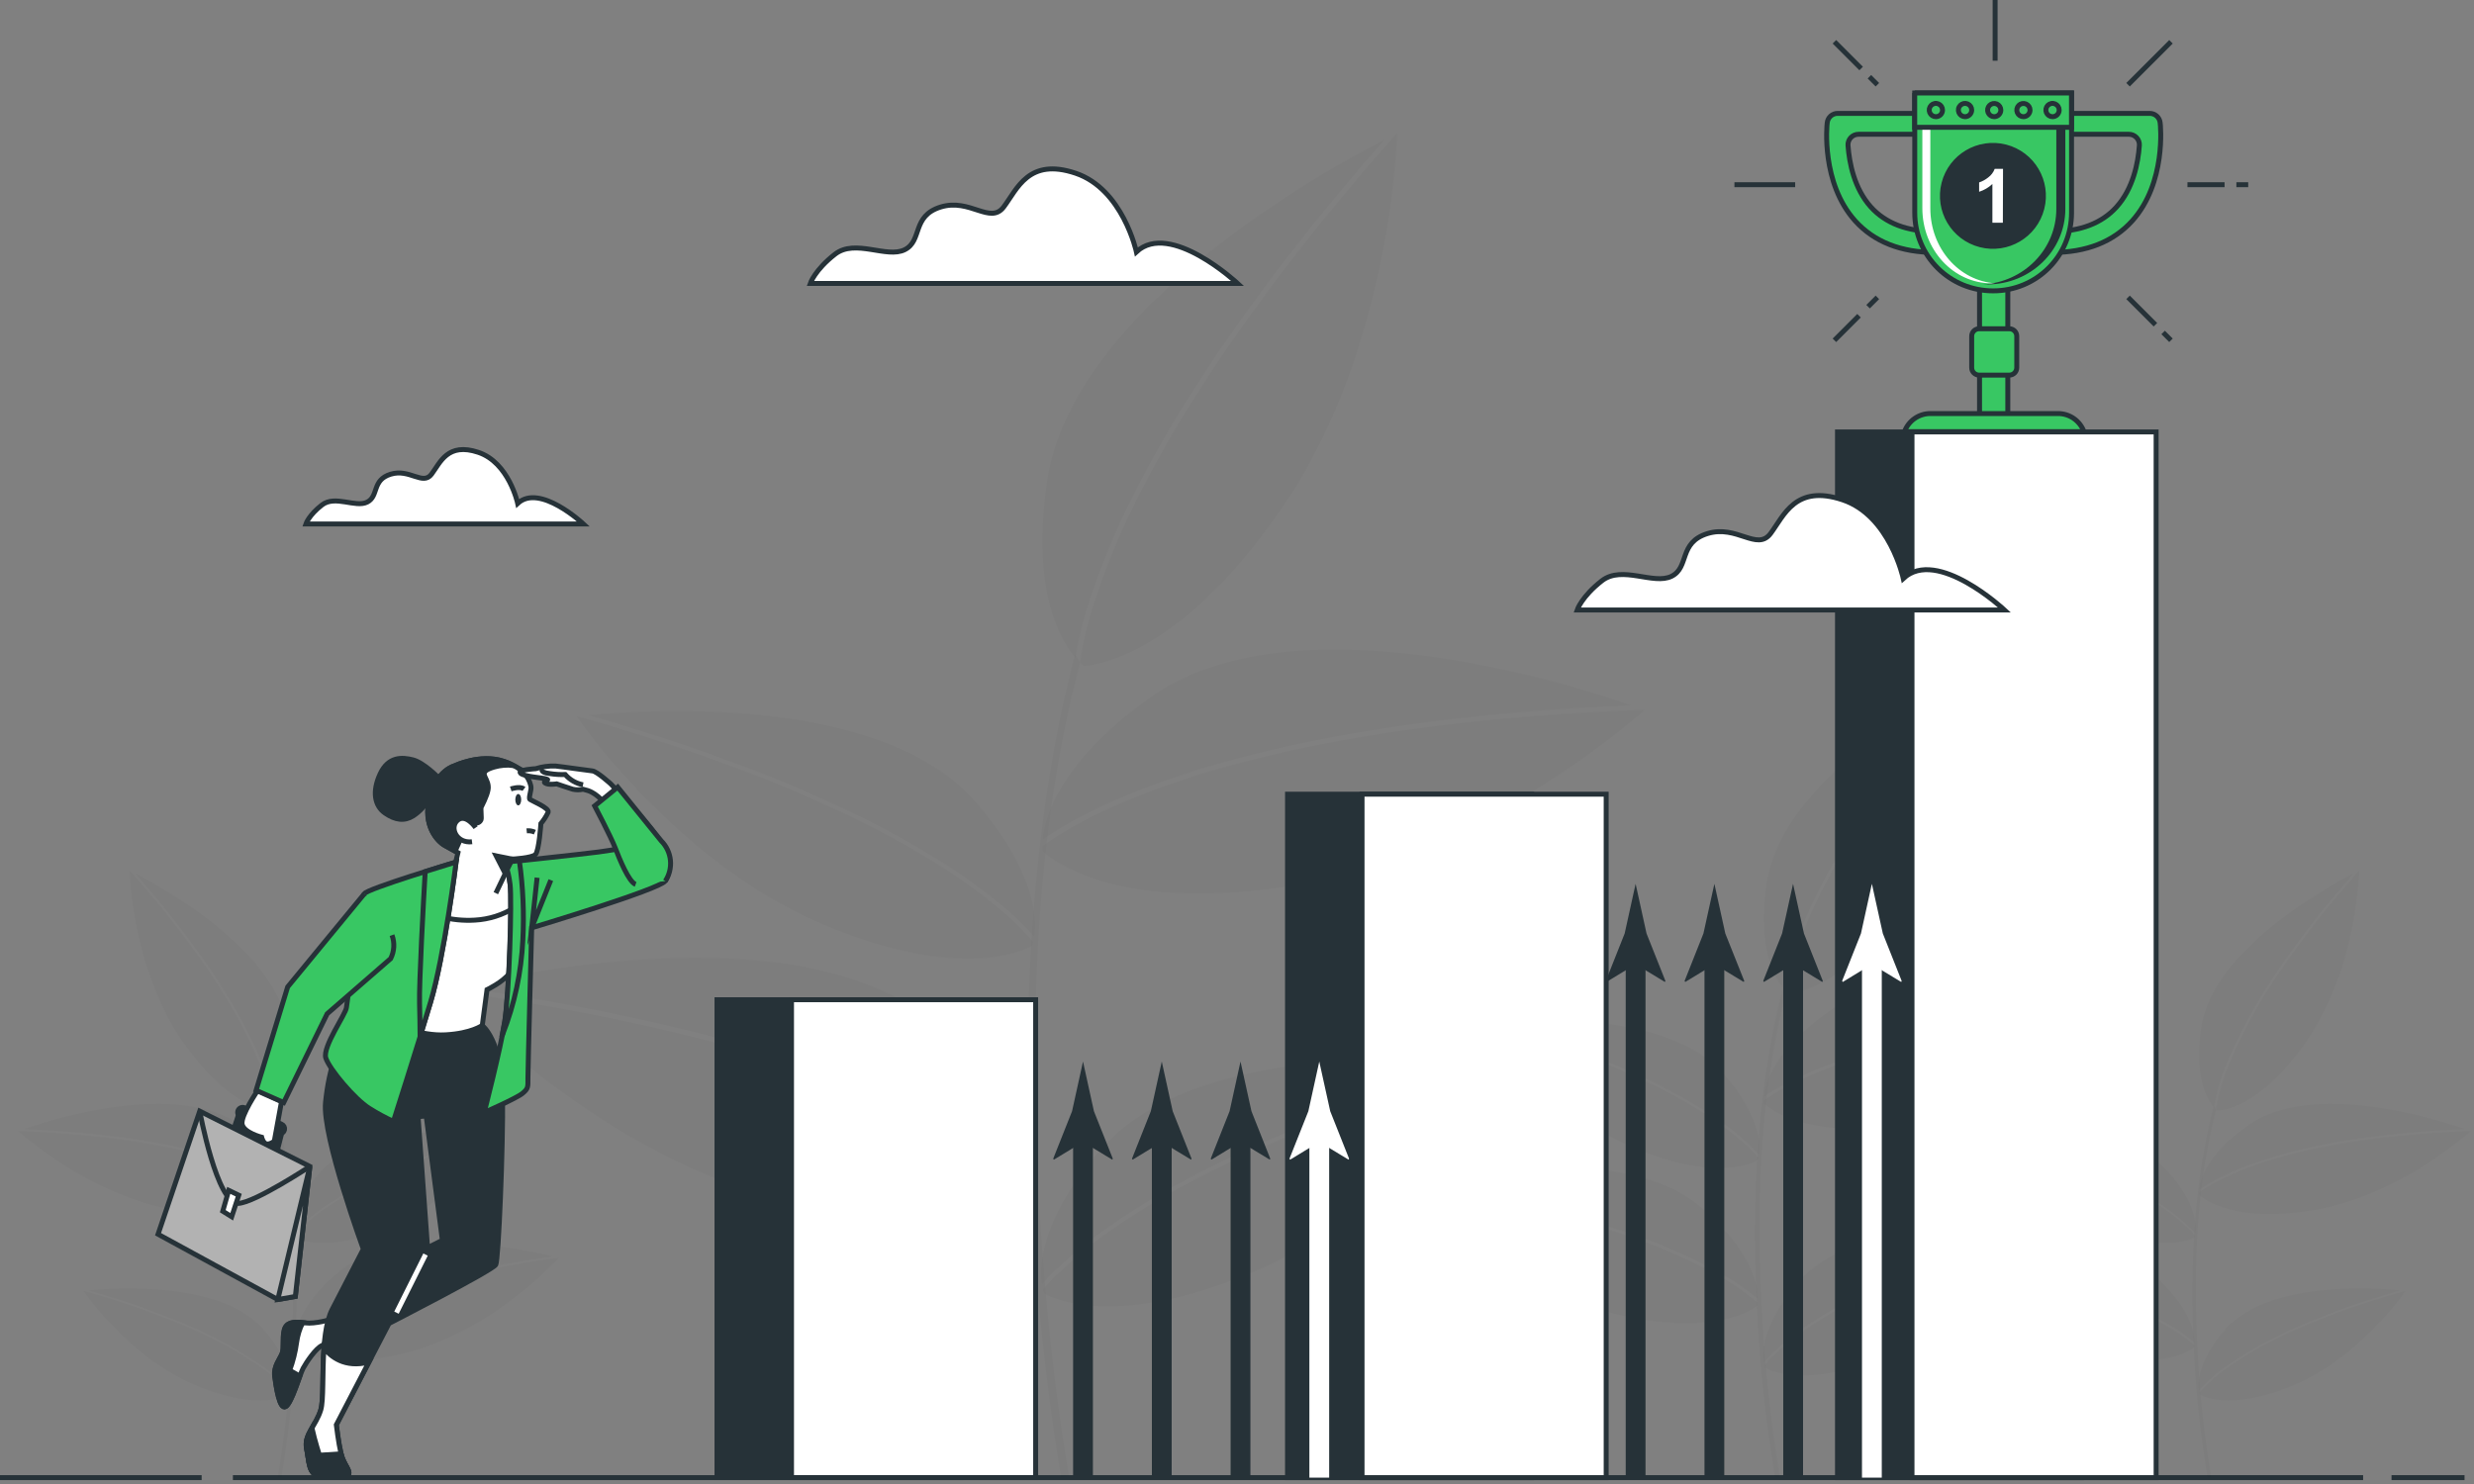 <svg width="500" height="300" viewBox="0 0 500 300" fill="none" xmlns="http://www.w3.org/2000/svg">
<rect x="0" y="0" width="500" height="300" fill="#808080" stroke="none"/>
<path d="M483.331 298.711H498.087" stroke="#263238" stroke-miterlimit="10"/>
<path d="M47.072 298.711H477.59" stroke="#263238" stroke-miterlimit="10"/>
<path d="M0 298.711H40.754" stroke="#263238" stroke-miterlimit="10"/>
<g opacity="0.15">
<path opacity="0.15" d="M216.026 298.423C215.984 298.197 211.765 275.08 210.018 243.229C208.405 213.857 208.102 172.089 218.287 133.934L217.294 132.243C211.659 153.43 205.517 189.902 208.454 243.342C210.236 275.291 214.463 298.479 214.463 298.711L216.026 298.423Z" fill="black"/>
<path opacity="0.15" d="M233.402 158.53C221.583 162.876 214.519 167.039 210.757 169.673C211.201 165.017 214.328 153.98 232.395 141.062C261.02 120.593 316.594 138.054 329.554 142.555C301.098 143.745 263.26 147.556 233.402 158.53Z" fill="black"/>
<path opacity="0.15" d="M233.881 159.467C264.521 148.197 303.613 144.555 332.189 143.499L332.315 143.548C332.315 143.548 300.57 172.476 261.985 178.872C223.401 185.267 210.757 172.068 210.757 172.068C210.714 171.734 210.693 171.397 210.694 171.06C214.209 168.482 221.428 164.038 233.881 159.467Z" fill="black"/>
<path opacity="0.15" d="M192.993 175.977C201.628 181.739 206.496 186.444 208.996 189.275C209.545 185.458 209.172 176.005 197.177 162.157C178.159 140.217 130.263 143.485 118.993 144.591C141.54 151.036 171.172 161.404 192.993 175.977Z" fill="black"/>
<path opacity="0.15" d="M192.423 176.632C170.032 161.707 139.378 151.205 116.683 144.837H116.571C116.571 144.837 136.441 174.181 166.144 186.768C195.846 199.355 208.546 191.17 208.546 191.17C208.645 190.911 208.725 190.645 208.785 190.374C206.461 187.655 201.53 182.703 192.423 176.632Z" fill="black"/>
<path opacity="0.15" d="M226.584 246.279C217.949 252.041 213.089 256.746 210.581 259.584C210.039 255.76 210.412 246.307 222.408 232.459C241.425 210.519 289.322 213.794 300.591 214.893C278.045 221.373 248.412 231.706 226.584 246.279Z" fill="black"/>
<path opacity="0.15" d="M227.141 246.934C249.54 232.009 280.186 221.507 302.888 215.146H302.993C302.993 215.146 283.131 244.476 253.428 257.056C223.725 269.635 211.025 261.465 211.025 261.465C210.922 261.204 210.84 260.936 210.779 260.662C213.124 257.999 218.048 253.006 227.141 246.934Z" fill="black"/>
<path opacity="0.15" d="M187.147 224.845C198.481 230.318 205.109 235.15 208.595 238.129C208.595 233.452 206.574 222.162 189.845 207.553C163.347 184.394 106.336 196.368 93.003 199.587C121.177 203.531 158.494 211.012 187.147 224.845Z" fill="black"/>
<path opacity="0.15" d="M186.57 225.726C157.177 211.568 118.613 204.102 90.291 200.27H90.157C90.157 200.27 118.937 232.149 156.712 242.271C194.487 252.393 208.37 240.447 208.37 240.447C208.446 240.118 208.497 239.783 208.525 239.447C205.306 236.608 198.53 231.487 186.57 225.726Z" fill="black"/>
<path opacity="0.15" d="M224.922 108.887C219.914 120.431 218.047 128.419 217.357 132.955C214.293 129.433 208.461 119.572 211.588 97.554C216.519 62.709 267.536 34.556 279.735 28.287C260.95 49.671 237.593 79.705 224.922 108.887Z" fill="black"/>
<path opacity="0.15" d="M225.936 109.183C238.953 79.261 263.267 48.425 282.236 27.033L282.356 26.977C282.356 26.977 281.376 69.936 259.372 102.245C237.368 134.554 219.062 134.589 219.062 134.589C218.789 134.388 218.53 134.169 218.287 133.934C218.879 129.637 220.64 121.354 225.936 109.183Z" fill="black"/>
</g>
<g opacity="0.15">
<path opacity="0.15" d="M359.681 298.542C357.867 287.637 356.67 276.639 356.096 265.599C355.138 248.075 354.955 223.162 361.026 200.383L360.434 199.376C357.061 212.012 353.391 233.777 355.159 265.67C355.725 276.744 356.927 287.775 358.758 298.711L359.681 298.542Z" fill="black"/>
<path opacity="0.15" d="M370.049 215.034C363.005 217.626 358.779 220.112 356.539 221.676C356.807 218.9 358.652 212.315 369.45 204.602C386.538 192.388 419.699 202.813 427.433 205.497C410.465 206.236 387.869 208.511 370.049 215.034Z" fill="black"/>
<path opacity="0.15" d="M370.338 215.618C388.651 208.913 411.958 206.722 429.004 206.088H429.081C429.081 206.088 410.134 223.352 387.108 227.17C364.083 230.987 356.539 223.084 356.539 223.084C356.512 222.886 356.501 222.686 356.504 222.486C358.603 220.992 362.907 218.344 370.338 215.618Z" fill="black"/>
<path opacity="0.15" d="M345.938 225.465C349.445 227.696 352.654 230.363 355.489 233.403C355.813 231.128 355.595 225.486 348.445 217.203C337.105 204.109 308.501 206.06 301.782 206.722C315.235 210.582 332.914 216.773 345.938 225.465Z" fill="black"/>
<path opacity="0.15" d="M345.6 225.86C332.217 216.956 313.946 210.688 300.401 206.891H300.331C300.331 206.891 312.192 224.394 329.914 231.903C347.636 239.411 355.222 234.53 355.222 234.53C355.278 234.373 355.325 234.214 355.363 234.051C353.975 232.438 351.038 229.48 345.6 225.86Z" fill="black"/>
<path opacity="0.15" d="M365.984 267.424C362.479 269.657 359.269 272.324 356.433 275.362C356.109 273.08 356.334 267.438 363.477 259.162C374.817 246.068 403.421 248.019 410.14 248.681C396.694 252.541 379.008 258.704 365.984 267.424Z" fill="black"/>
<path opacity="0.15" d="M366.323 267.811C379.706 258.908 397.984 252.639 411.529 248.843H411.592C411.592 248.843 399.738 266.346 382.009 273.855C364.28 281.363 356.744 276.489 356.744 276.489C356.683 276.335 356.633 276.178 356.596 276.017C357.948 274.39 360.892 271.439 366.323 267.811Z" fill="black"/>
<path opacity="0.15" d="M342.452 254.633C349.214 257.894 353.173 260.782 355.25 262.557C355.25 259.739 354.046 253.034 344.058 244.314C328.245 230.494 294.232 237.636 286.301 239.559C303.086 241.912 325.35 246.377 342.452 254.633Z" fill="black"/>
<path opacity="0.15" d="M342.107 255.182C324.568 246.73 301.55 242.271 284.652 239.989H284.575C284.575 239.989 301.747 259.007 324.286 265.05C346.826 271.093 355.116 263.965 355.116 263.965C355.158 263.768 355.188 263.568 355.208 263.367C353.271 261.655 349.242 258.598 342.107 255.182Z" fill="black"/>
<path opacity="0.15" d="M364.991 185.451C362.005 192.339 360.892 197.108 360.476 199.812C358.645 197.699 355.165 191.804 357.032 178.682C359.99 157.896 390.419 141.09 397.702 137.35C386.509 150.099 372.556 168.018 364.991 185.451Z" fill="black"/>
<path opacity="0.15" d="M365.597 185.612C373.345 167.757 387.89 149.352 399.195 136.589H399.265C399.265 136.589 398.681 162.214 385.551 181.506C372.422 200.798 361.498 200.805 361.498 200.805C361.334 200.687 361.179 200.558 361.033 200.418C361.385 197.819 362.434 192.874 365.597 185.612Z" fill="black"/>
</g>
<g opacity="0.15">
<path opacity="0.15" d="M446.851 298.585C445.478 290.336 444.573 282.016 444.14 273.664C443.435 260.401 443.273 241.553 447.873 224.317L447.429 223.556C444.872 233.114 442.111 249.582 443.435 273.714C443.868 282.091 444.776 290.437 446.154 298.711L446.851 298.585Z" fill="black"/>
<path opacity="0.15" d="M454.698 235.46C451.093 236.696 447.659 238.383 444.478 240.482C444.675 238.369 446.083 233.403 454.247 227.571C467.172 218.33 492.282 226.212 498.114 228.24C485.274 228.747 468.179 230.466 454.698 235.46Z" fill="black"/>
<path opacity="0.15" d="M454.916 235.847C468.75 230.769 486.408 229.114 499.291 228.635H499.347C499.347 228.635 485.02 241.715 467.609 244.617C450.197 247.519 444.478 241.532 444.478 241.532C444.466 241.379 444.466 241.226 444.478 241.074C446.034 239.912 449.295 237.904 454.916 235.847Z" fill="black"/>
<path opacity="0.15" d="M436.455 243.3C439.108 244.986 441.537 247.003 443.682 249.301C443.929 247.582 443.759 243.314 438.343 237.059C429.764 227.156 408.126 228.607 403.041 229.128C413.226 232.037 426.601 236.721 436.455 243.3Z" fill="black"/>
<path opacity="0.15" d="M436.201 243.595C426.087 236.855 412.253 232.114 402.005 229.241H401.948C401.948 229.241 410.922 242.504 424.361 248.138C437.8 253.773 443.505 250.132 443.505 250.132C443.505 250.132 443.555 250.005 443.618 249.773C441.435 247.389 438.94 245.311 436.201 243.595Z" fill="black"/>
<path opacity="0.15" d="M451.62 275.038C448.968 276.726 446.542 278.745 444.4 281.046C444.154 279.32 444.323 275.052 449.732 268.797C458.318 258.894 479.956 260.345 485.042 260.866C474.857 263.775 461.474 268.459 451.62 275.038Z" fill="black"/>
<path opacity="0.15" d="M451.88 275.334C461.988 268.593 475.829 263.853 486.077 260.979H486.126C486.126 260.979 477.188 274.2 463.749 279.912C450.31 285.624 444.604 281.898 444.604 281.898C444.556 281.782 444.518 281.662 444.492 281.539C446.664 279.148 449.15 277.06 451.88 275.334Z" fill="black"/>
<path opacity="0.15" d="M433.814 265.36C437.284 266.948 440.539 268.972 443.498 271.382C443.498 269.269 442.59 264.17 435.046 257.577C423.072 247.117 397.349 252.527 391.327 253.978C404.033 255.738 420.882 259.112 433.814 265.36Z" fill="black"/>
<path opacity="0.15" d="M433.553 265.747C420.283 259.352 402.871 255.978 390.087 254.252H390.031C390.031 254.252 403.019 268.649 420.079 273.214C437.138 277.778 443.393 272.39 443.393 272.39C443.429 272.241 443.455 272.091 443.47 271.939C441.97 270.678 438.955 268.361 433.553 265.747Z" fill="black"/>
<path opacity="0.15" d="M450.873 213.005C449.278 216.468 448.13 220.12 447.457 223.873C446.048 222.281 443.442 217.816 444.851 207.891C447.084 192.163 470.109 179.449 475.617 176.618C467.151 186.275 456.593 199.834 450.873 213.005Z" fill="black"/>
<path opacity="0.15" d="M451.331 213.139C457.205 199.629 468.193 185.711 476.751 176.054H476.801C476.801 176.054 476.357 195.438 466.425 210.04C456.494 224.641 448.359 224.458 448.359 224.458C448.275 224.483 448.186 224.485 448.101 224.465C448.016 224.446 447.937 224.404 447.873 224.345C448.14 222.373 448.936 218.633 451.331 213.139Z" fill="black"/>
</g>
<g opacity="0.15">
<path opacity="0.15" d="M56.165 298.585C57.534 290.335 58.44 282.015 58.877 273.664C59.581 260.401 59.743 241.553 55.137 224.317L55.587 223.556C58.144 233.114 60.905 249.582 59.581 273.714C59.148 282.091 58.238 290.437 56.855 298.711L56.165 298.585Z" fill="black"/>
<path opacity="0.15" d="M48.319 235.46C51.924 236.696 55.358 238.383 58.539 240.482C58.342 238.369 56.926 233.403 48.77 227.571C35.845 218.33 10.734 226.212 4.902 228.24C17.736 228.747 34.852 230.466 48.319 235.46Z" fill="black"/>
<path opacity="0.15" d="M48.1 235.847C34.267 230.769 16.608 229.114 3.726 228.635H3.669C3.669 228.635 17.989 241.715 35.408 244.617C52.827 247.519 58.539 241.532 58.539 241.532C58.551 241.379 58.551 241.226 58.539 241.074C56.982 239.912 53.721 237.904 48.1 235.847Z" fill="black"/>
<path opacity="0.15" d="M66.547 243.3C63.893 244.984 61.464 247.001 59.321 249.301C59.074 247.582 59.243 243.314 64.66 237.059C73.239 227.156 94.877 228.607 99.962 229.128C89.791 232.037 76.408 236.721 66.547 243.3Z" fill="black"/>
<path opacity="0.15" d="M66.815 243.595C76.93 236.855 90.763 232.114 101.012 229.241H101.061C101.061 229.241 92.094 242.504 78.683 248.138C65.272 253.773 59.539 250.132 59.539 250.132C59.539 250.132 59.49 250.005 59.426 249.773C61.6 247.391 64.086 245.313 66.815 243.595Z" fill="black"/>
<path opacity="0.15" d="M51.39 275.038C54.045 276.724 56.473 278.744 58.616 281.046C58.863 279.32 58.694 275.052 53.277 268.797C44.712 258.894 23.06 260.373 17.947 260.866C28.16 263.775 41.543 268.459 51.39 275.038Z" fill="black"/>
<path opacity="0.15" d="M51.136 275.334C41.022 268.593 27.188 263.853 16.94 260.979H16.891C16.891 260.979 25.857 274.2 39.268 279.912C52.679 285.624 58.413 281.898 58.413 281.898C58.461 281.782 58.499 281.662 58.525 281.539C56.353 279.148 53.867 277.06 51.136 275.334Z" fill="black"/>
<path opacity="0.15" d="M69.203 265.36C65.727 266.947 62.468 268.971 59.504 271.382C59.504 269.269 60.413 264.17 67.956 257.577C79.93 247.117 105.653 252.527 111.676 253.978C98.983 255.738 82.135 259.112 69.203 265.36Z" fill="black"/>
<path opacity="0.15" d="M69.457 265.747C82.734 259.352 100.146 255.978 112.93 254.252H112.986C112.986 254.252 99.998 268.649 82.938 273.214C65.879 277.778 59.617 272.39 59.617 272.39C59.582 272.241 59.558 272.091 59.546 271.939C62.558 269.441 65.891 267.359 69.457 265.747Z" fill="black"/>
<path opacity="0.15" d="M52.144 213.005C53.739 216.468 54.887 220.12 55.56 223.873C56.968 222.281 59.575 217.816 58.166 207.891C55.926 192.163 32.907 179.449 27.399 176.618C35.866 186.275 46.424 199.834 52.144 213.005Z" fill="black"/>
<path opacity="0.15" d="M51.685 213.139C45.811 199.629 34.851 185.711 26.265 176.054H26.216C26.216 176.054 26.652 195.438 36.591 210.04C46.529 224.641 54.792 224.613 54.792 224.613C54.914 224.523 55.029 224.424 55.137 224.317C54.876 222.373 54.08 218.633 51.685 213.139Z" fill="black"/>
</g>
<path d="M420.699 87.319H371.359V298.711H420.699V87.319Z" fill="#263238" stroke="#263238" stroke-miterlimit="10"/>
<path d="M435.758 87.319H386.418V298.711H435.758V87.319Z" fill="white" stroke="#263238" stroke-miterlimit="10"/>
<path d="M309.551 160.551H260.21V298.711H309.551V160.551Z" fill="#263238" stroke="#263238" stroke-miterlimit="10"/>
<path d="M324.61 160.551H275.27V298.711H324.61V160.551Z" fill="white" stroke="#263238" stroke-miterlimit="10"/>
<path d="M194.248 202.102H144.907V298.704H194.248V202.102Z" fill="#263238" stroke="#263238" stroke-miterlimit="10"/>
<path d="M209.307 202.102H159.966V298.704H209.307V202.102Z" fill="white" stroke="#263238" stroke-miterlimit="10"/>
<path d="M218.879 298.711V227.923" stroke="#263238" stroke-width="4" stroke-miterlimit="10"/>
<path d="M218.879 230.853L212.99 234.432L212.856 234.234L216.667 224.634C217.409 221.291 218.146 217.945 218.879 214.597C219.611 217.945 220.346 221.291 221.083 224.634L224.901 234.234L224.795 234.432L218.879 230.853Z" fill="#263238"/>
<path d="M234.797 298.711V227.923" stroke="#263238" stroke-width="4" stroke-miterlimit="10"/>
<path d="M234.798 230.853L228.909 234.432L228.775 234.234L232.586 224.634C233.323 221.291 234.06 217.945 234.798 214.597C235.53 217.945 236.265 221.291 237.002 224.634L240.813 234.234L240.714 234.432L234.798 230.853Z" fill="#263238"/>
<path d="M250.709 298.711V227.923" stroke="#263238" stroke-width="4" stroke-miterlimit="10"/>
<path d="M250.709 230.853L244.827 234.432L244.693 234.234L248.504 224.634C249.236 221.291 249.971 217.945 250.709 214.597C251.446 217.945 252.183 221.291 252.92 224.634L256.724 234.234L256.625 234.432L250.709 230.853Z" fill="#263238"/>
<path d="M266.627 298.711V227.923" stroke="white" stroke-width="4" stroke-miterlimit="10"/>
<path d="M266.627 230.853L260.739 234.432L260.605 234.234L264.423 224.634C265.155 221.291 265.89 217.945 266.627 214.597C267.364 217.945 268.102 221.291 268.839 224.634L272.649 234.234L272.551 234.432L266.627 230.853Z" fill="white"/>
<path d="M330.562 298.711V191.994" stroke="#263238" stroke-width="4" stroke-miterlimit="10"/>
<path d="M330.562 194.924L324.673 198.509L324.54 198.305L328.35 188.705C329.087 185.361 329.825 182.016 330.562 178.668C331.294 182.016 332.029 185.361 332.766 188.705L336.584 198.305L336.478 198.509L330.562 194.924Z" fill="#263238"/>
<path d="M346.48 298.711V191.994" stroke="#263238" stroke-width="4" stroke-miterlimit="10"/>
<path d="M346.481 194.924L340.592 198.509L340.458 198.305L344.269 188.705C345.006 185.361 345.744 182.016 346.481 178.668C347.213 182.016 347.948 185.361 348.685 188.705L352.517 198.305L352.411 198.509L346.481 194.924Z" fill="#263238"/>
<path d="M362.399 298.711V191.994" stroke="#263238" stroke-width="4" stroke-miterlimit="10"/>
<path d="M362.378 194.924L356.489 198.509L356.355 198.305L360.166 188.705C360.908 185.361 361.645 182.016 362.378 178.668C363.11 182.016 363.845 185.361 364.582 188.705L368.393 198.305L368.294 198.509L362.378 194.924Z" fill="#263238"/>
<path d="M378.31 298.711V191.994" stroke="white" stroke-width="4" stroke-miterlimit="10"/>
<path d="M378.31 194.924L372.422 198.509L372.295 198.305L376.105 188.705C376.838 185.361 377.573 182.016 378.31 178.668C379.047 182.016 379.785 185.361 380.522 188.705L384.332 198.305L384.234 198.509L378.31 194.924Z" fill="white"/>
<path d="M229.671 50.918C229.671 50.918 226.938 38.24 217.394 35.021C207.85 31.802 205.575 38.24 202.849 41.846C200.123 45.452 196.031 40.022 190.121 41.846C184.211 43.67 186.479 48.664 182.845 50.481C179.21 52.299 172.843 48.206 168.758 51.39C164.672 54.574 163.757 57.3 163.757 57.3H250.125C250.125 57.3 236.489 44.579 229.671 50.918Z" fill="white" stroke="#263238" stroke-miterlimit="10"/>
<path d="M384.658 116.945C384.658 116.945 381.932 104.217 372.381 101.04C362.829 97.864 360.561 104.217 357.836 107.858C355.11 111.5 351.017 106.041 345.108 107.858C339.198 109.676 341.473 114.677 337.832 116.494C334.19 118.311 327.83 114.219 323.745 117.402C319.659 120.586 318.744 123.312 318.744 123.312H405.112C405.112 123.312 391.476 110.584 384.658 116.945Z" fill="white" stroke="#263238" stroke-miterlimit="10"/>
<path d="M104.626 101.766C104.626 101.766 102.858 93.504 96.659 91.44C90.461 89.376 88.982 93.504 87.214 95.863C85.446 98.223 82.784 94.687 78.952 95.863C75.12 97.039 76.585 100.294 74.225 101.498C71.866 102.702 67.731 100.019 65.069 102.083C62.406 104.146 61.822 105.921 61.822 105.921H117.903C117.903 105.921 109.056 97.638 104.626 101.766Z" fill="white" stroke="#263238" stroke-miterlimit="10"/>
<path d="M66.878 266.726C66.878 266.726 63.737 267.684 61.687 267.431C59.638 267.177 57.862 267.156 57.461 268.931C57.06 270.706 57.461 272.453 57.053 273.58C56.644 274.707 55.278 276.172 55.545 278.222C55.813 280.271 56.503 285.047 57.736 284.364C58.968 283.68 60.602 277.813 61.258 276.616C61.913 275.418 63.779 272.566 65.146 271.967C66.025 271.654 66.952 271.492 67.886 271.488L66.878 266.726Z" fill="white" stroke="#263238" stroke-miterlimit="10"/>
<path d="M58.539 277.017C59.217 275.197 59.689 273.307 59.947 271.382C60.129 269.985 60.544 268.628 61.173 267.367C59.335 267.163 57.799 267.29 57.426 268.924C57.017 270.699 57.426 272.446 57.017 273.573C56.609 274.7 55.242 276.165 55.51 278.214C55.778 280.264 56.468 285.04 57.701 284.356C58.623 283.842 59.814 280.384 60.589 278.179L58.539 277.017Z" fill="#263238" stroke="#263238" stroke-miterlimit="10"/>
<path d="M101.568 221.246C101.435 210.321 97.469 207.314 97.469 207.314C78.353 209.772 74.662 204.039 74.662 204.039L72.345 205.813C68.379 210.04 66.47 216.055 65.787 222.887C65.104 229.719 73.436 252.519 73.436 252.519C73.436 252.519 69.915 259.352 67.153 264.677C64.392 270.002 65.787 281.884 64.829 285.026C63.871 288.167 61.413 290.083 61.962 292.816C62.512 295.549 62.371 298.007 64.421 298.275C66.47 298.542 69.471 299.099 70.295 298.275C71.119 297.451 69.471 296.225 68.928 293.908C68.386 291.59 67.971 288.033 67.971 288.033L78.621 267.543C78.621 267.543 99.66 256.76 100.202 255.661C100.744 254.562 101.709 232.171 101.568 221.246ZM86.411 252.238L84.495 225.74L86.136 225.599L89.411 250.73L86.411 252.238Z" fill="#263238" stroke="#263238" stroke-miterlimit="10"/>
<path d="M65.477 272.544C65.111 277.623 65.428 283.053 64.829 285.026C63.871 288.167 61.413 290.083 61.962 292.816C62.512 295.549 62.371 298.007 64.421 298.275C66.47 298.542 69.471 299.099 70.295 298.275C71.119 297.45 69.471 296.225 68.928 293.908C68.386 291.59 67.971 288.033 67.971 288.033L74.556 275.355C69.647 276.63 66.801 274.2 65.477 272.544Z" fill="white" stroke="#263238" stroke-miterlimit="10"/>
<path d="M70.294 298.275C71.112 297.458 69.47 296.225 68.928 293.908L64.554 294.182C64.554 294.182 63.652 291.365 63.039 288.709C62.272 290.055 61.631 291.308 61.962 292.816C62.504 295.549 62.37 298.007 64.42 298.275C66.47 298.542 69.47 299.099 70.294 298.275Z" fill="#263238" stroke="#263238" stroke-miterlimit="10"/>
<path d="M86.002 253.618L80.127 265.36" stroke="white" stroke-miterlimit="10"/>
<path d="M104.301 192.156C104.301 192.156 104.301 195.023 102.934 196.798C101.568 198.573 98.427 200.073 98.427 200.073L97.469 207.286C97.469 207.286 95.285 208.899 90.094 209.194C84.903 209.49 79.853 207.011 79.853 207.011L83.269 177.703C83.269 177.703 89.826 175.385 93.919 174.286C98.011 173.188 103.484 174.561 103.484 174.561C103.484 174.561 104.301 185.732 104.301 192.156Z" fill="white" stroke="#263238" stroke-miterlimit="10"/>
<path d="M103.484 174.533C103.484 174.533 98.018 173.166 93.919 174.258C89.819 175.35 83.269 177.703 83.269 177.703L82.712 182.485C86.637 185.056 91.286 186.291 95.968 186.007C98.827 185.851 101.599 184.974 104.026 183.457C103.787 178.731 103.484 174.533 103.484 174.533Z" stroke="#263238" stroke-miterlimit="10"/>
<path d="M101.899 174.35C101.899 174.35 117.776 172.666 120.952 172.237C124.129 171.807 128.299 171.046 128.299 171.046L135.117 174.244C135.404 175.566 135.166 176.947 134.455 178.097C133.265 179.816 107.457 187.564 107.457 187.564C107.457 187.564 106.696 215.935 106.696 217.851C106.696 219.767 106.795 220.034 105.604 221.028C104.414 222.021 97.856 224.895 97.856 224.895C97.856 224.895 101.132 212.216 102.026 206.539C102.921 200.862 103.512 182.119 103.118 178.844C102.724 175.568 101.899 174.35 101.899 174.35Z" fill="#38C763" stroke="#263238" stroke-miterlimit="10"/>
<path d="M108.549 177.428L107.457 187.549L111.324 177.921" stroke="#263238" stroke-miterlimit="10"/>
<path d="M103.09 178.815C103.484 182.091 102.893 200.848 101.998 206.511C101.878 207.25 101.723 208.117 101.533 209.061H101.604C103.992 202.975 105.365 196.538 105.668 190.008C105.945 184.661 105.71 179.3 104.963 173.998L101.885 174.322C101.885 174.322 102.695 175.54 103.09 178.815Z" fill="#38C763" stroke="#263238" stroke-miterlimit="10"/>
<path d="M91.08 178.541L92.552 172.378C92.552 172.378 91.355 171.73 89.883 170.906C88.411 170.081 85.375 166.855 86.847 161.242C88.319 155.628 91.912 154.804 91.912 154.804C91.912 154.804 96.969 152.325 101.773 153.888C106.576 155.452 107.112 158.206 107.295 158.945C107.478 159.685 106.738 161.34 107.112 161.615C107.485 161.89 111.063 163.362 110.788 164.186C110.396 165.012 109.901 165.786 109.316 166.489C109.316 166.489 108.95 172.011 108.21 172.744C107.471 173.476 103.519 173.667 103.519 173.667L100.209 180.562" fill="white"/>
<path d="M91.08 178.541L92.552 172.378C92.552 172.378 91.355 171.73 89.883 170.906C88.411 170.081 85.375 166.855 86.847 161.242C88.319 155.628 91.912 154.804 91.912 154.804C91.912 154.804 96.969 152.325 101.773 153.888C106.576 155.452 107.112 158.206 107.295 158.945C107.478 159.685 106.738 161.34 107.112 161.615C107.485 161.89 111.063 163.362 110.788 164.186C110.396 165.012 109.901 165.786 109.316 166.489C109.316 166.489 108.95 172.011 108.21 172.744C107.471 173.476 103.519 173.667 103.519 173.667L100.209 180.562" stroke="#263238" stroke-miterlimit="10"/>
<path d="M99.822 155.079C101.103 154.704 102.447 154.589 103.773 154.74C103.127 154.394 102.451 154.108 101.752 153.888C96.969 152.325 91.891 154.804 91.891 154.804C91.891 154.804 88.298 155.635 86.826 161.242C85.354 166.848 88.39 170.074 89.862 170.905C90.735 171.399 91.503 171.821 91.975 172.082C92.637 170.673 93.518 168.68 94.173 166.855C94.659 165.503 96.455 167.229 97.209 165.75C97.377 165.419 97.096 163.489 97.258 163.165C98.131 161.404 98.822 159.819 98.666 158.854C98.441 156.924 96.42 156.093 99.822 155.079Z" fill="#263238" stroke="#263238" stroke-miterlimit="10"/>
<path d="M96.131 167.313C96.131 167.313 94.109 164.376 92.454 165.848C90.799 167.32 92.271 170.539 95.398 170.166" fill="white"/>
<path d="M96.131 167.313C96.131 167.313 94.109 164.376 92.454 165.848C90.799 167.32 92.271 170.539 95.398 170.166" stroke="#263238" stroke-miterlimit="10"/>
<path d="M88.594 157.199C88.594 157.199 85.65 154.163 83.445 153.606C81.24 153.05 78.479 152.902 76.824 156.459C75.169 160.016 75.704 162.911 77.817 164.376C79.93 165.841 81.776 166.031 83.523 164.925C84.926 164.004 86.066 162.735 86.833 161.242C87.312 160.326 88.594 157.199 88.594 157.199Z" fill="#263238" stroke="#263238" stroke-miterlimit="10"/>
<path d="M105.336 161.657C105.336 162.291 105.069 162.812 104.745 162.812C104.421 162.812 104.146 162.291 104.146 161.657C104.146 161.023 104.414 160.509 104.745 160.509C105.076 160.509 105.336 161.023 105.336 161.657Z" fill="#263238"/>
<path d="M103.224 159.495C103.224 159.495 105.062 158.854 105.893 159.495" stroke="#263238" stroke-miterlimit="10"/>
<path d="M106.443 167.961C107.009 167.902 107.581 167.997 108.098 168.236" stroke="#263238" stroke-miterlimit="10"/>
<path d="M103.498 173.667L100.279 173.019L102.026 176.428L103.498 173.667Z" fill="#263238" stroke="#263238" stroke-miterlimit="10"/>
<path d="M92.186 174.265C92.186 174.265 74.056 179.703 73.633 180.682C73.211 181.661 70.112 202.433 70.013 203.693C69.915 204.954 65.139 211.639 65.843 213.871C66.548 216.104 71.697 222.239 74.627 224.049C76.191 225.043 77.822 225.928 79.508 226.698C79.508 226.698 84.248 211.906 87.037 202.573C89.827 193.241 92.186 174.265 92.186 174.265Z" fill="#38C763" stroke="#263238" stroke-miterlimit="10"/>
<path d="M92.186 174.265C92.186 174.265 89.369 175.11 85.931 176.195C85.593 182.07 84.678 198.735 84.79 202.855C84.854 204.968 84.882 207.412 84.903 209.525C85.657 207.088 86.389 204.694 87.016 202.573C89.791 193.234 92.186 174.265 92.186 174.265Z" fill="#38C763" stroke="#263238" stroke-miterlimit="10"/>
<path d="M127.827 177.231C125.439 173.857 124.953 166.792 123.058 163.629C121.163 160.467 118.832 159.826 118.832 159.826L117.832 159.551C117.15 159.705 116.443 159.705 115.761 159.551C114.852 159.284 112.507 158.466 112.507 158.466C112.507 158.466 110.795 158.741 110.161 158.29C109.527 157.84 111.338 157.748 110.429 157.473C109.52 157.199 105.914 157.023 105.196 156.304C104.477 155.586 108.267 155.395 108.267 155.395C109.551 154.993 110.894 154.809 112.239 154.853C113.951 155.036 118.832 155.762 119.734 155.846C120.635 155.931 123.431 158.466 123.431 158.466C123.431 158.466 130.75 166.052 132.553 168.849C134.356 171.645 135.082 173.547 135.173 174.272C135.226 174.66 135.256 175.05 135.265 175.442" fill="white"/>
<path d="M127.827 177.231C125.439 173.857 124.953 166.792 123.058 163.629C121.163 160.467 118.832 159.826 118.832 159.826L117.832 159.551C117.15 159.705 116.443 159.705 115.761 159.551C114.852 159.284 112.507 158.466 112.507 158.466C112.507 158.466 110.795 158.741 110.161 158.29C109.527 157.84 111.338 157.748 110.429 157.473C109.52 157.199 105.914 157.023 105.196 156.304C104.477 155.586 108.267 155.395 108.267 155.395C109.551 154.993 110.894 154.809 112.239 154.853C113.951 155.036 118.832 155.762 119.734 155.846C120.635 155.931 123.431 158.466 123.431 158.466C123.431 158.466 130.75 166.052 132.553 168.849C134.356 171.645 135.082 173.547 135.173 174.272C135.226 174.66 135.256 175.05 135.265 175.442" stroke="#263238" stroke-miterlimit="10"/>
<path d="M128.46 178.787C127.052 178.266 125.185 173.61 124.319 171.37C123.452 169.13 120.184 162.918 120.184 162.918L124.84 159.122L133.63 169.983C134.685 171.036 135.343 172.421 135.494 173.903C135.644 175.386 135.277 176.875 134.454 178.118" fill="#38C763"/>
<path d="M128.46 178.787C127.052 178.266 125.185 173.61 124.319 171.37C123.452 169.13 120.184 162.918 120.184 162.918L124.84 159.122L133.63 169.983C134.685 171.036 135.343 172.421 135.494 173.903C135.644 175.386 135.277 176.875 134.454 178.118" stroke="#263238" stroke-miterlimit="10"/>
<path d="M109.746 155.311C109.746 155.311 108.753 156.121 111.155 156.389C112.17 156.55 113.198 156.611 114.226 156.572C115.161 157.648 116.431 158.38 117.832 158.65" stroke="#263238" stroke-miterlimit="10"/>
<path d="M55.546 228.559L54.273 233.562L55.7 233.925L56.973 228.922L55.546 228.559Z" fill="#263238" stroke="#263238" stroke-miterlimit="10"/>
<path d="M48.227 225.287L46.74 229.818L48.138 230.277L49.625 225.746L48.227 225.287Z" fill="#263238" stroke="#263238" stroke-miterlimit="10"/>
<path d="M56.511 229.177C56.37 229.176 56.231 229.147 56.102 229.093L48.636 225.782C48.393 225.675 48.203 225.475 48.107 225.227C48.011 224.98 48.018 224.704 48.125 224.461C48.233 224.219 48.432 224.028 48.68 223.933C48.927 223.837 49.203 223.843 49.446 223.951L56.912 227.268C57.125 227.358 57.3 227.518 57.407 227.723C57.514 227.927 57.547 228.163 57.5 228.388C57.452 228.614 57.327 228.817 57.147 228.961C56.966 229.105 56.741 229.181 56.511 229.177Z" fill="#263238" stroke="#263238" stroke-miterlimit="10"/>
<path d="M40.367 224.627L62.624 235.805L59.687 262.092L56.144 262.705L31.942 249.505L40.367 224.627Z" fill="#B2B2B2" stroke="#263238" stroke-miterlimit="10"/>
<path d="M62.624 235.805L56.144 262.704L59.687 262.092L62.624 235.805Z" fill="#B2B2B2" stroke="#263238" stroke-miterlimit="10"/>
<path d="M40.367 224.627C40.367 224.627 43.825 243.497 48.185 243.271C51.559 243.095 62.624 235.805 62.624 235.805" stroke="#263238" stroke-miterlimit="10"/>
<path d="M46.227 240.637L45.023 244.849L46.826 245.976L48.255 241.616L46.227 240.637Z" fill="white" stroke="#263238" stroke-miterlimit="10"/>
<path d="M56.905 222.648L55.433 230.698C55.433 230.698 54.489 231.438 53.82 231.234C53.151 231.03 52.883 229.895 52.883 229.895C52.883 229.895 49.193 228.952 48.925 227.212C48.657 225.472 52.095 220.422 52.095 220.422L56.905 222.648Z" fill="white" stroke="#263238" stroke-miterlimit="10"/>
<path d="M73.634 180.682L58.138 199.509L51.756 220.422L57.335 222.887L66.118 204.947L78.952 193.79C79.319 193.061 79.532 192.264 79.58 191.448C79.627 190.633 79.507 189.817 79.226 189.05" fill="#38C763"/>
<path d="M73.634 180.682L58.138 199.509L51.756 220.422L57.335 222.887L66.118 204.947L78.952 193.79C79.319 193.061 79.532 192.264 79.58 191.448C79.627 190.633 79.507 189.817 79.226 189.05" stroke="#263238" stroke-miterlimit="10"/>
<path d="M405.781 51.517H400.068V86.847H405.781V51.517Z" fill="#38C763" stroke="#263238" stroke-miterlimit="10"/>
<path d="M391.123 51.038C384.192 51.038 378.747 48.883 374.923 44.642C368.034 36.965 369.21 25.294 369.288 24.8C369.345 24.281 369.593 23.802 369.983 23.454C370.373 23.107 370.878 22.917 371.401 22.92H390.094V27.146H375.599C375.309 27.145 375.022 27.204 374.756 27.319C374.49 27.434 374.251 27.602 374.053 27.814C373.854 28.025 373.702 28.275 373.604 28.548C373.507 28.821 373.466 29.111 373.486 29.4C373.746 32.964 374.747 38.106 378.099 41.839C381.072 45.135 385.453 46.812 391.123 46.812V51.038Z" fill="#38C763" stroke="#263238" stroke-miterlimit="10"/>
<path d="M414.733 51.038C421.664 51.038 427.108 48.883 430.933 44.642C437.822 36.965 436.645 25.294 436.568 24.8C436.511 24.281 436.263 23.802 435.873 23.454C435.482 23.107 434.977 22.917 434.455 22.92H415.768V27.146H430.257C430.547 27.145 430.834 27.204 431.1 27.319C431.366 27.434 431.605 27.602 431.803 27.814C432.001 28.025 432.154 28.275 432.252 28.548C432.349 28.821 432.389 29.111 432.37 29.4C432.116 32.964 431.116 38.106 427.756 41.839C424.791 45.135 420.41 46.812 414.74 46.812L414.733 51.038Z" fill="#38C763" stroke="#263238" stroke-miterlimit="10"/>
<path d="M386.967 18.799H418.663V43.022C418.663 47.205 417.002 51.216 414.044 54.174C411.087 57.131 407.075 58.793 402.893 58.793H402.745C398.562 58.793 394.551 57.131 391.593 54.174C388.636 51.216 386.974 47.205 386.974 43.022V18.799H386.967Z" fill="#38C763" stroke="#263238" stroke-miterlimit="10"/>
<path d="M415.585 18.799V42.254C415.585 50.39 409.013 57.046 400.73 57.497C401.031 57.497 401.333 57.497 401.639 57.497C410.351 57.497 417.409 50.664 417.409 42.233V18.799H415.585Z" fill="#263238"/>
<path d="M390.123 18.799V42.121C390.123 50.207 395.948 56.813 403.287 57.271C403.02 57.271 402.752 57.271 402.477 57.271C394.764 57.271 388.51 50.474 388.51 42.092V18.799H390.123Z" fill="white"/>
<path d="M418.649 18.799H386.967V25.737H418.649V18.799Z" fill="#38C763" stroke="#263238" stroke-miterlimit="10"/>
<path d="M406.09 66.456H399.984C399.155 66.456 398.483 67.128 398.483 67.957V74.331C398.483 75.159 399.155 75.831 399.984 75.831H406.09C406.919 75.831 407.591 75.159 407.591 74.331V67.957C407.591 67.128 406.919 66.456 406.09 66.456Z" fill="#38C763" stroke="#263238" stroke-miterlimit="10"/>
<path d="M421.17 87.263C420.777 86.189 420.063 85.263 419.126 84.608C418.189 83.953 417.073 83.601 415.93 83.6H390.136C388.993 83.601 387.877 83.953 386.94 84.608C386.003 85.263 385.29 86.189 384.896 87.263H421.17Z" fill="#38C763" stroke="#263238" stroke-miterlimit="10"/>
<path d="M392.589 22.251C392.59 21.984 392.512 21.723 392.365 21.501C392.217 21.278 392.007 21.105 391.761 21.002C391.515 20.899 391.244 20.872 390.983 20.924C390.721 20.976 390.481 21.104 390.292 21.292C390.103 21.481 389.975 21.721 389.923 21.983C389.872 22.245 389.899 22.516 390.002 22.762C390.104 23.008 390.278 23.218 390.5 23.365C390.723 23.512 390.984 23.59 391.25 23.589C391.605 23.589 391.946 23.448 392.197 23.197C392.448 22.946 392.589 22.606 392.589 22.251Z" fill="#38C763" stroke="#263238" stroke-miterlimit="10"/>
<path d="M398.483 22.251C398.485 21.984 398.407 21.724 398.26 21.501C398.113 21.279 397.903 21.106 397.658 21.003C397.412 20.9 397.141 20.872 396.88 20.923C396.618 20.974 396.378 21.102 396.189 21.29C396 21.478 395.871 21.717 395.819 21.979C395.766 22.24 395.793 22.511 395.894 22.757C395.996 23.003 396.168 23.214 396.39 23.362C396.611 23.51 396.871 23.589 397.138 23.589C397.493 23.589 397.834 23.448 398.087 23.197C398.339 22.947 398.481 22.606 398.483 22.251Z" fill="#38C763" stroke="#263238" stroke-miterlimit="10"/>
<path d="M404.372 22.251C404.372 21.986 404.293 21.727 404.146 21.507C403.999 21.287 403.79 21.116 403.546 21.014C403.301 20.913 403.032 20.887 402.772 20.938C402.513 20.99 402.274 21.117 402.087 21.304C401.9 21.492 401.773 21.73 401.721 21.99C401.669 22.249 401.696 22.518 401.797 22.763C401.898 23.007 402.07 23.216 402.29 23.363C402.51 23.511 402.769 23.589 403.034 23.589C403.389 23.589 403.729 23.448 403.98 23.197C404.231 22.946 404.372 22.606 404.372 22.251Z" fill="#38C763" stroke="#263238" stroke-miterlimit="10"/>
<path d="M410.275 22.251C410.275 21.986 410.196 21.727 410.049 21.507C409.902 21.287 409.693 21.116 409.449 21.014C409.204 20.913 408.935 20.887 408.675 20.938C408.416 20.99 408.177 21.117 407.99 21.304C407.803 21.492 407.676 21.73 407.624 21.99C407.572 22.249 407.599 22.518 407.7 22.763C407.801 23.007 407.973 23.216 408.193 23.363C408.413 23.511 408.672 23.589 408.936 23.589C409.291 23.589 409.632 23.448 409.883 23.197C410.134 22.946 410.275 22.606 410.275 22.251Z" fill="#38C763" stroke="#263238" stroke-miterlimit="10"/>
<path d="M416.163 22.251C416.164 21.984 416.086 21.723 415.939 21.501C415.792 21.278 415.582 21.105 415.336 21.002C415.089 20.899 414.818 20.872 414.557 20.924C414.295 20.976 414.055 21.104 413.866 21.292C413.678 21.481 413.549 21.721 413.498 21.983C413.446 22.245 413.473 22.516 413.576 22.762C413.679 23.008 413.852 23.218 414.074 23.365C414.297 23.512 414.558 23.59 414.825 23.589C415.179 23.589 415.52 23.448 415.771 23.197C416.022 22.946 416.163 22.606 416.163 22.251Z" fill="#38C763" stroke="#263238" stroke-miterlimit="10"/>
<path d="M412.66 42.133C414.061 36.673 410.771 31.111 405.311 29.71C399.851 28.31 394.289 31.6 392.888 37.06C391.488 42.52 394.778 48.082 400.238 49.482C405.698 50.883 411.26 47.593 412.66 42.133Z" fill="#263238" stroke="#263238" stroke-miterlimit="10"/>
<path d="M404.781 45.023H402.667V37.197C401.9 37.912 400.983 38.449 399.984 38.768V36.88C400.651 36.655 401.273 36.314 401.822 35.873C402.418 35.435 402.874 34.833 403.132 34.14H404.816L404.781 45.023Z" fill="white"/>
<path d="M403.217 0V12.277" stroke="#263238" stroke-miterlimit="10"/>
<path d="M350.531 37.338H362.808" stroke="#263238" stroke-miterlimit="10"/>
<path d="M377.543 61.998L379.424 60.11" stroke="#263238" stroke-miterlimit="10"/>
<path d="M370.739 68.795L375.712 63.822" stroke="#263238" stroke-miterlimit="10"/>
<path d="M435.617 65.646L430.081 60.11" stroke="#263238" stroke-miterlimit="10"/>
<path d="M438.759 68.795L437.174 67.21" stroke="#263238" stroke-miterlimit="10"/>
<path d="M377.811 15.517L379.424 17.13" stroke="#263238" stroke-miterlimit="10"/>
<path d="M370.739 8.445L376.141 13.848" stroke="#263238" stroke-miterlimit="10"/>
<path d="M438.759 8.445L430.081 17.13" stroke="#263238" stroke-miterlimit="10"/>
<path d="M451.979 37.338H454.367" stroke="#263238" stroke-miterlimit="10"/>
<path d="M442.09 37.338H449.592" stroke="#263238" stroke-miterlimit="10"/>
</svg>
